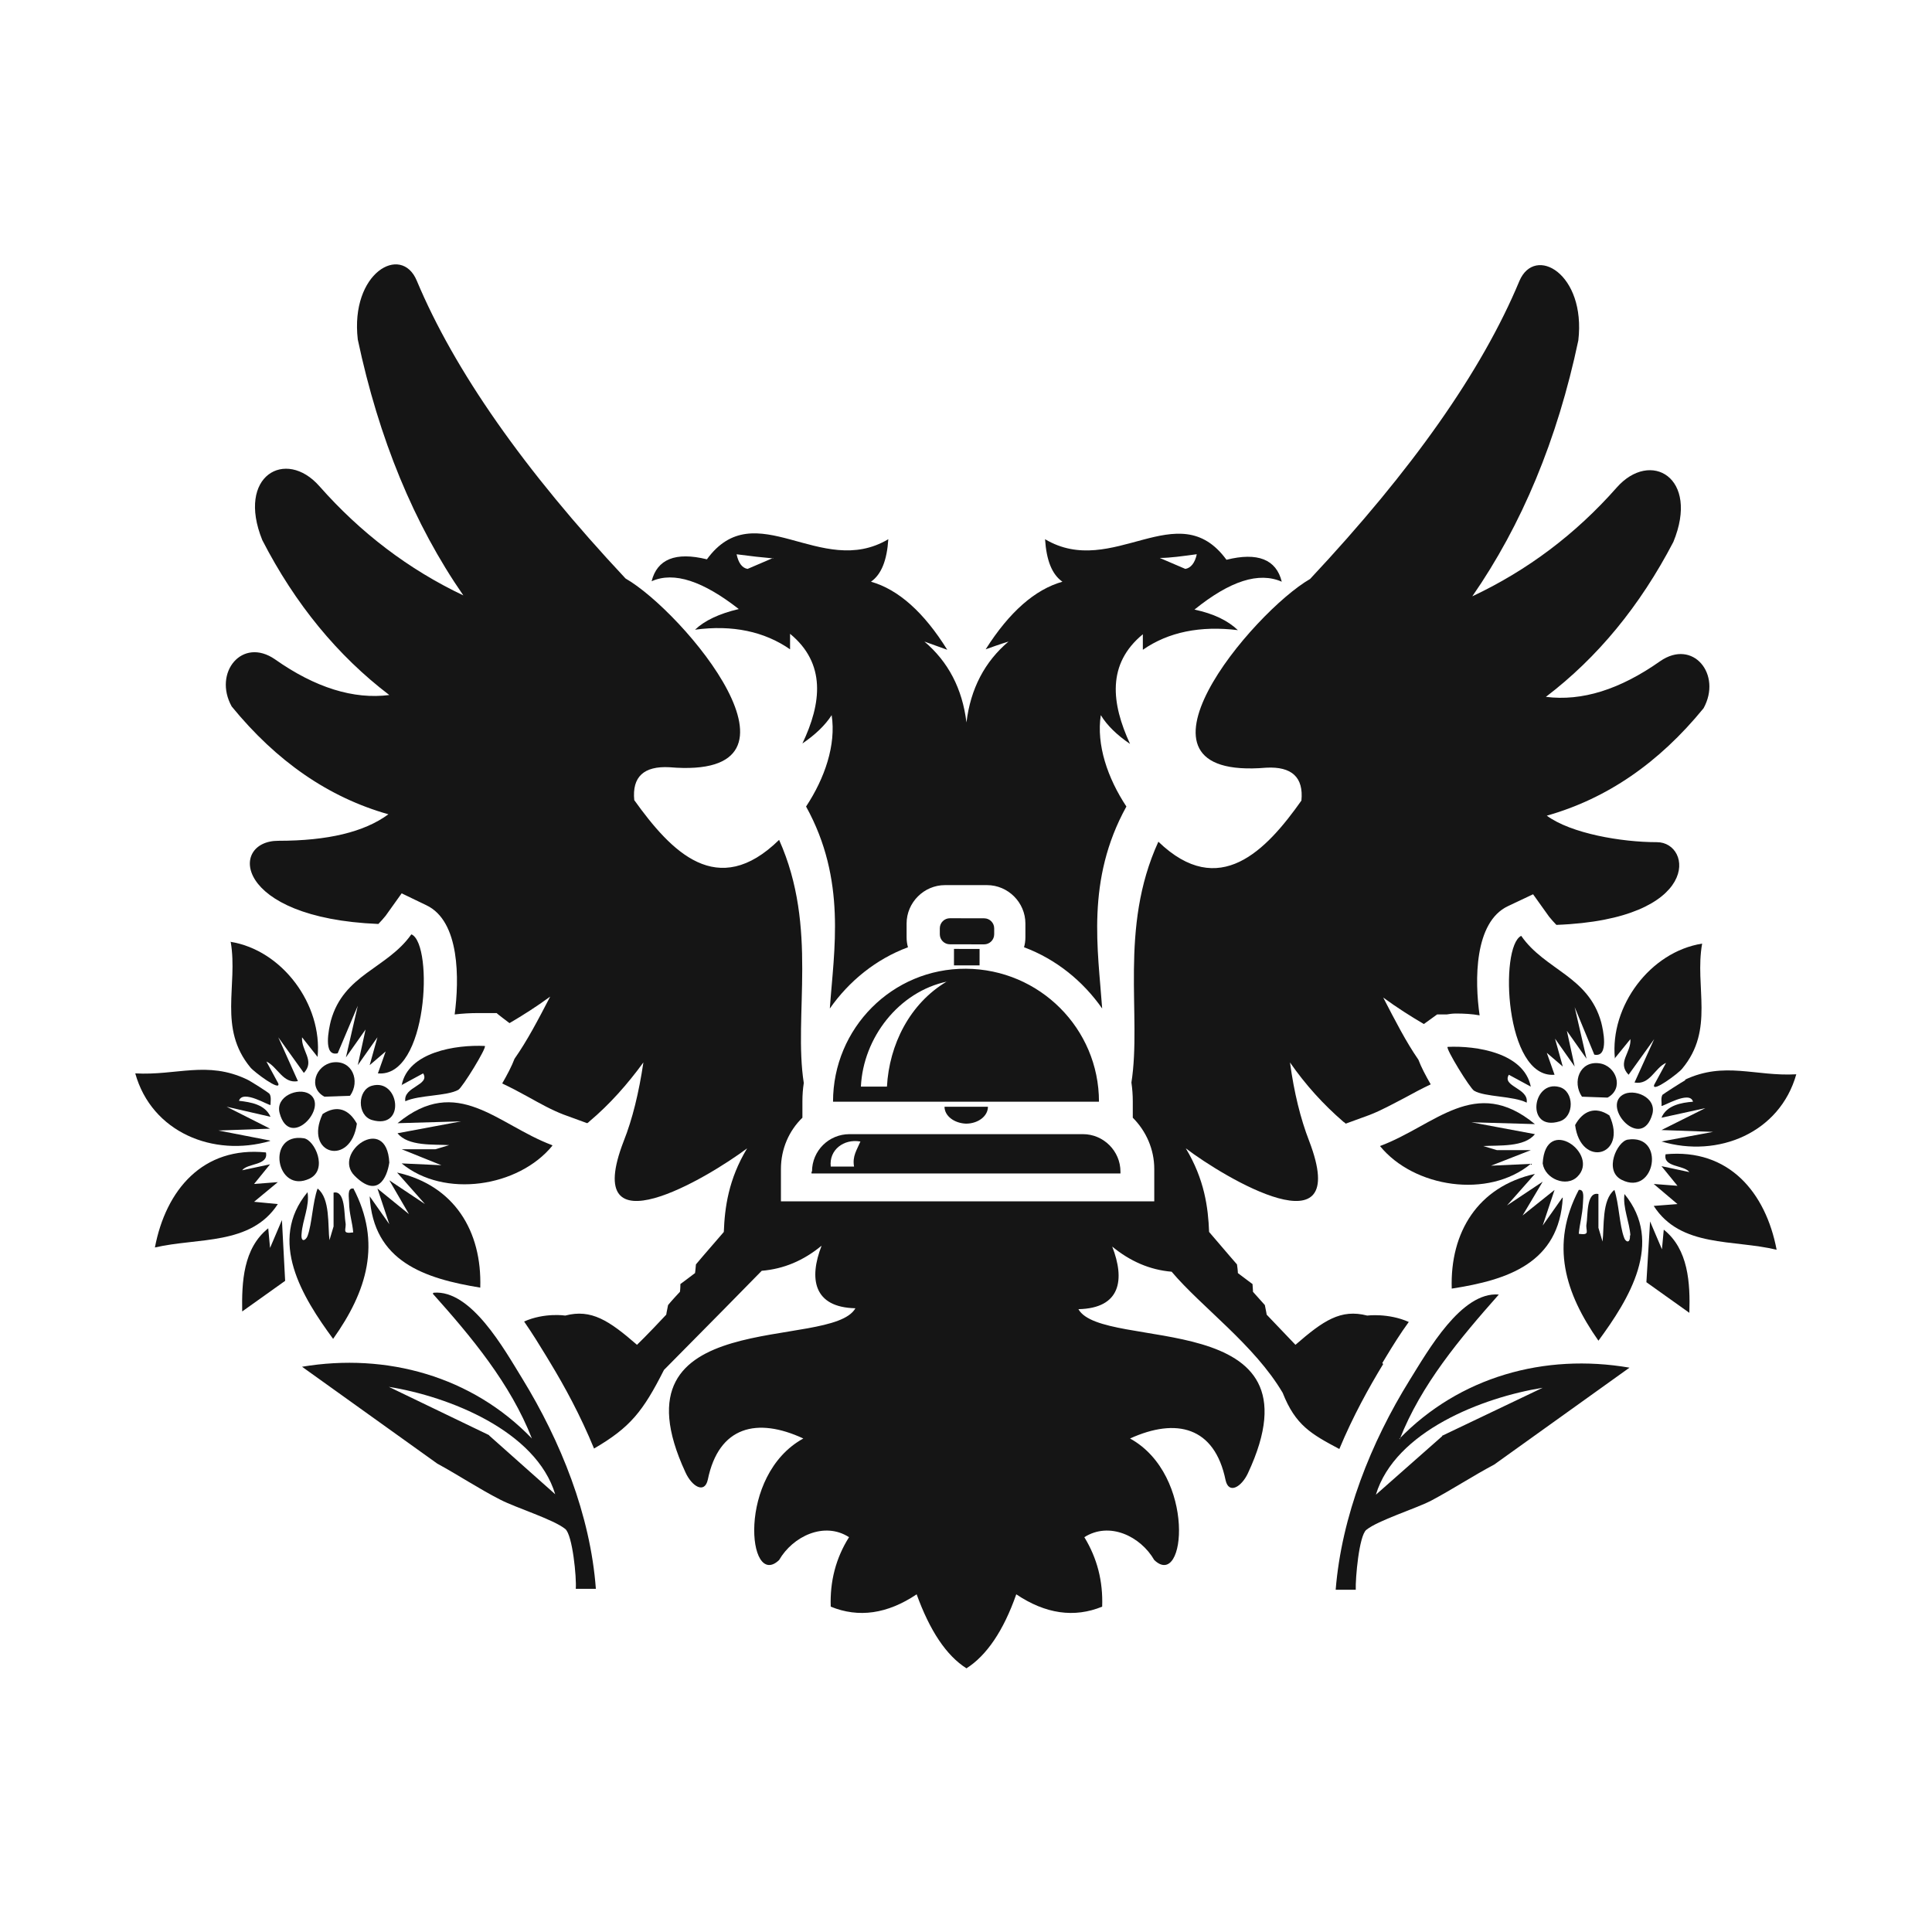 <svg width="110" height="110" viewBox="0 0 110 110" fill="none" xmlns="http://www.w3.org/2000/svg">
  <path fill-rule="evenodd" clip-rule="evenodd"
    d="M24.638 73.654C26.85 76.126 29.061 78.78 30.284 81.902C26.876 78.363 22.01 77.01 17.197 77.817L24.898 83.333C26.095 83.983 27.266 84.764 28.489 85.388C29.399 85.856 31.507 86.507 32.183 87.053C32.599 87.391 32.834 89.837 32.782 90.461H33.926C33.614 86.247 31.923 82.058 29.738 78.493C28.697 76.802 26.824 73.42 24.69 73.602L24.638 73.654ZM27.864 81.72L22.14 78.962C25.549 79.508 30.518 81.459 31.611 85.076L27.838 81.72H27.864Z"
    fill="#151515" />
  <path fill-rule="evenodd" clip-rule="evenodd"
    d="M13.139 53.647C13.555 56.119 12.41 58.538 14.257 60.776C14.466 61.036 16 62.181 15.844 61.686L15.168 60.438C15.818 60.75 16.105 61.712 16.963 61.556L15.844 59.059L17.301 61.088C17.952 60.386 17.145 59.839 17.197 59.059L18.082 60.177C18.368 57.211 16.078 54.089 13.113 53.621L13.139 53.647Z"
    fill="#151515" />
  <path fill-rule="evenodd" clip-rule="evenodd"
    d="M31.429 65.198C28.306 64.028 26.043 61.14 22.635 63.95L26.251 63.846L22.635 64.522C23.233 65.277 24.69 65.147 25.575 65.198L24.794 65.433H22.869L25.132 66.343L22.869 66.239C25.288 68.243 29.529 67.592 31.455 65.225L31.429 65.198Z"
    fill="#151515" />
  <path fill-rule="evenodd" clip-rule="evenodd"
    d="M20.111 67.67C19.747 67.618 19.877 68.216 19.877 68.477C19.877 69.075 20.059 69.569 20.111 70.168C19.409 70.272 19.747 69.986 19.669 69.595C19.591 69.179 19.669 67.748 18.992 67.904V69.829L18.758 70.61C18.654 69.751 18.81 68.242 18.082 67.67C17.796 68.451 17.77 69.673 17.509 70.376C17.405 70.636 17.119 70.766 17.171 70.246C17.223 69.465 17.64 68.659 17.509 67.878C15.22 70.636 17.223 73.862 18.966 76.23C20.892 73.524 21.75 70.766 20.111 67.644V67.67Z"
    fill="#151515" />
  <path fill-rule="evenodd" clip-rule="evenodd"
    d="M23.415 53.205C22.036 55.156 19.565 55.468 18.836 58.122C18.732 58.538 18.368 60.177 19.227 59.969L20.371 57.263L19.695 60.203L20.814 58.616L20.371 60.645L21.49 59.058L21.048 60.645L21.958 59.865L21.516 61.114C24.352 61.374 24.69 53.803 23.441 53.205H23.415Z"
    fill="#151515" />
  <path fill-rule="evenodd" clip-rule="evenodd"
    d="M27.344 73.316C27.448 70.09 25.861 67.488 22.609 66.76L24.196 68.555L22.166 67.202L23.285 69.127L21.49 67.67L22.166 69.7L21.048 68.113C21.256 71.833 24.17 72.796 27.37 73.316H27.344Z"
    fill="#151515" />
  <path fill-rule="evenodd" clip-rule="evenodd"
    d="M15.818 68.555L14.466 68.425L15.818 67.306L14.466 67.41L15.376 66.291L13.789 66.63C14.101 66.213 15.298 66.369 15.142 65.615C11.552 65.251 9.444 67.748 8.82 71.026C11.265 70.454 14.283 70.922 15.818 68.555Z"
    fill="#151515" />
  <path fill-rule="evenodd" clip-rule="evenodd"
    d="M15.376 64.938L12.436 64.366L15.376 64.262L12.904 63.013L15.402 63.586C15.09 62.883 14.283 62.753 13.607 62.675C13.815 61.998 15.35 62.987 15.402 62.909C15.402 62.701 15.454 62.467 15.35 62.285C15.298 62.207 14.231 61.53 14.049 61.452C11.786 60.385 10.069 61.244 7.701 61.114C8.638 64.47 12.15 65.901 15.376 64.964V64.938Z"
    fill="#151515" />
  <path fill-rule="evenodd" clip-rule="evenodd"
    d="M22.843 61.79L24.092 61.114C24.508 61.79 22.947 61.868 23.077 62.701C23.858 62.337 25.445 62.415 26.095 62.05C26.329 61.92 27.734 59.631 27.604 59.553C25.965 59.475 23.233 59.891 22.869 61.79H22.843Z"
    fill="#151515" />
  <path fill-rule="evenodd" clip-rule="evenodd"
    d="M15.376 71.052L15.272 69.934C13.841 71.078 13.763 73.004 13.789 74.669L16.235 72.926L16.052 69.465L15.376 71.052Z"
    fill="#151515" />
  <path fill-rule="evenodd" clip-rule="evenodd"
    d="M17.64 67.098C18.68 66.578 17.926 64.912 17.301 64.808C15.116 64.47 15.714 68.034 17.64 67.098Z"
    fill="#151515" />
  <path fill-rule="evenodd" clip-rule="evenodd"
    d="M22.166 66.187C22.01 63.351 18.888 65.641 20.189 66.942C21.49 68.243 22.036 67.072 22.166 66.187Z"
    fill="#151515" />
  <path fill-rule="evenodd" clip-rule="evenodd"
    d="M18.368 63.429C17.275 65.745 19.981 66.448 20.319 63.976C19.877 63.169 19.201 62.883 18.368 63.429Z"
    fill="#151515" />
  <path fill-rule="evenodd" clip-rule="evenodd"
    d="M18.472 62.441L19.929 62.389C20.527 61.556 20.059 60.334 18.94 60.49C17.978 60.646 17.509 61.921 18.472 62.441Z"
    fill="#151515" />
  <path fill-rule="evenodd" clip-rule="evenodd"
    d="M21.178 61.817C20.345 62.051 20.319 63.508 21.178 63.768C23.129 64.34 22.739 61.374 21.178 61.817Z"
    fill="#151515" />
  <path fill-rule="evenodd" clip-rule="evenodd"
    d="M15.922 63.377C16.495 65.511 18.758 63.013 17.613 62.285C16.989 61.895 15.662 62.415 15.922 63.377Z"
    fill="#151515" />
  <path fill-rule="evenodd" clip-rule="evenodd"
    d="M42.044 34.681C40.951 34.941 40.118 35.331 39.572 35.852C41.705 35.565 43.526 35.956 44.983 36.97V36.086C47.039 37.777 46.779 40.04 45.686 42.33C46.414 41.836 46.987 41.289 47.351 40.717C47.611 42.408 46.961 44.307 45.894 45.92C48.209 50.109 47.481 54.09 47.247 57.42C48.34 55.859 49.875 54.61 51.696 53.933C51.644 53.751 51.618 53.569 51.618 53.361V52.581C51.618 51.384 52.606 50.395 53.803 50.395H56.197C57.394 50.395 58.382 51.384 58.382 52.581V53.361C58.382 53.569 58.356 53.751 58.304 53.933C60.125 54.61 61.66 55.859 62.753 57.42C62.519 54.09 61.816 50.109 64.132 45.92C63.065 44.307 62.415 42.408 62.675 40.717C63.039 41.315 63.612 41.861 64.34 42.356C63.273 40.04 63.013 37.803 65.069 36.112V36.996C66.525 35.982 68.347 35.617 70.48 35.878C69.908 35.331 69.101 34.941 68.008 34.707C70.038 33.068 71.677 32.547 72.978 33.12C72.666 31.845 71.599 31.429 69.83 31.871C67.072 28.099 63.352 32.99 59.501 30.7C59.579 31.897 59.891 32.703 60.49 33.12C58.929 33.562 57.472 34.837 56.119 36.97C56.977 36.658 57.42 36.528 57.42 36.528C56.067 37.673 55.26 39.208 55.026 41.133C54.792 39.208 53.985 37.673 52.632 36.528C52.632 36.528 53.075 36.684 53.933 36.996C52.606 34.863 51.15 33.562 49.589 33.12C50.187 32.703 50.499 31.897 50.577 30.7C46.727 32.99 43.006 28.073 40.248 31.845C38.453 31.403 37.413 31.845 37.1 33.094C38.375 32.521 40.04 33.094 42.069 34.681H42.044ZM68.139 31.559C68.034 32.053 67.8 32.339 67.488 32.391L66.031 31.767C66.63 31.767 67.332 31.663 68.113 31.559H68.139ZM44.021 31.767C44.021 31.767 43.526 31.975 42.564 32.391C42.252 32.339 42.044 32.053 41.939 31.559C42.72 31.663 43.422 31.741 44.021 31.793V31.767Z"
    fill="#151515" />
  <path fill-rule="evenodd" clip-rule="evenodd"
    d="M55 63.976C55.676 63.976 56.249 63.559 56.249 63.013H53.777C53.777 63.533 54.324 63.95 55 63.976Z"
    fill="#151515" />
  <path d="M54.316 54.027L54.315 54.964L55.772 54.966L55.773 54.03L54.316 54.027Z"
    fill="#151515" />
  <path
    d="M53.509 52.853L53.509 53.191C53.508 53.507 53.764 53.764 54.08 53.764L56.031 53.768C56.347 53.768 56.604 53.512 56.605 53.196L56.605 52.858C56.606 52.542 56.35 52.285 56.034 52.285L54.083 52.281C53.767 52.281 53.51 52.536 53.509 52.853Z"
    fill="#151515" />
  <path fill-rule="evenodd" clip-rule="evenodd"
    d="M47.429 62.727H62.571C62.571 58.564 59.189 55.182 55 55.156C50.811 55.13 47.429 58.538 47.429 62.727ZM53.907 55.884C51.8 57.133 50.629 59.475 50.499 61.868H49.016C49.146 59.084 51.175 56.457 53.933 55.884H53.907Z"
    fill="#151515" />
  <path fill-rule="evenodd" clip-rule="evenodd"
    d="M46.206 66.682V66.812H63.794V66.708C63.794 65.537 62.831 64.574 61.66 64.574H48.366C47.195 64.574 46.232 65.511 46.232 66.708H46.206V66.682ZM48.99 64.99C48.782 65.485 48.522 65.823 48.626 66.421H47.299C47.195 65.459 48.053 64.834 48.964 64.99H48.99Z"
    fill="#151515" />
  <path fill-rule="evenodd" clip-rule="evenodd"
    d="M79.69 81.954C80.913 78.832 83.124 76.204 85.336 73.706C83.203 73.524 81.303 76.906 80.263 78.572C78.051 82.136 76.386 86.325 76.048 90.513H77.192C77.166 89.889 77.375 87.443 77.791 87.105C78.467 86.559 80.575 85.908 81.485 85.44C82.708 84.79 83.853 84.035 85.076 83.385L92.777 77.869C87.938 77.037 83.098 78.389 79.664 81.928H79.69V81.954ZM82.11 81.772L78.337 85.102C79.43 81.485 84.425 79.56 87.834 79.014L82.11 81.746V81.772Z"
    fill="#151515" />
  <path fill-rule="evenodd" clip-rule="evenodd"
    d="M91.918 60.281L92.829 59.163C92.881 59.943 92.048 60.489 92.725 61.192L94.182 59.163L93.063 61.634C93.948 61.79 94.208 60.802 94.858 60.516L94.182 61.764C94.025 62.259 95.561 61.114 95.769 60.854C97.642 58.616 96.471 56.197 96.913 53.725C93.948 54.193 91.658 57.289 91.944 60.255H91.918V60.281Z"
    fill="#151515" />
  <path fill-rule="evenodd" clip-rule="evenodd"
    d="M87.157 66.265L84.894 66.37L87.157 65.485H85.232L84.451 65.251C85.336 65.199 86.793 65.329 87.391 64.574L83.775 63.898L87.391 64.002C83.983 61.192 81.719 64.08 78.571 65.251C80.497 67.618 84.737 68.269 87.157 66.265Z"
    fill="#151515" />
  <path fill-rule="evenodd" clip-rule="evenodd"
    d="M92.803 70.324C92.829 70.844 92.543 70.714 92.465 70.454C92.204 69.752 92.178 68.529 91.918 67.748C91.19 68.321 91.346 69.83 91.242 70.688L91.008 69.908V67.983C90.305 67.826 90.409 69.257 90.331 69.674C90.253 70.064 90.591 70.35 89.889 70.246C89.941 69.674 90.097 69.153 90.123 68.555C90.123 68.295 90.253 67.696 89.889 67.748C88.25 70.87 89.108 73.628 91.008 76.334C92.751 73.966 94.754 70.74 92.49 67.983C92.386 68.763 92.777 69.57 92.829 70.35L92.803 70.324Z"
    fill="#151515" />
  <path fill-rule="evenodd" clip-rule="evenodd"
    d="M91.164 58.2C90.435 55.572 87.964 55.234 86.611 53.283C85.362 53.881 85.674 61.426 88.51 61.192L88.068 59.943L88.978 60.724L88.536 59.136L89.655 60.724L89.212 58.694L90.331 60.281L89.655 57.341L90.773 60.047C91.632 60.229 91.268 58.59 91.164 58.2Z"
    fill="#151515" />
  <path fill-rule="evenodd" clip-rule="evenodd"
    d="M88.952 68.191L87.834 69.778L88.51 67.749L86.689 69.205L87.834 67.28L85.804 68.633L87.391 66.838C84.139 67.566 82.552 70.168 82.656 73.368C85.856 72.874 88.77 71.911 88.978 68.191H88.952Z"
    fill="#151515" />
  <path fill-rule="evenodd" clip-rule="evenodd"
    d="M94.832 65.719C94.676 66.474 95.873 66.318 96.185 66.734L94.598 66.396L95.508 67.514L94.156 67.41L95.508 68.555L94.156 68.659C95.691 71.053 98.709 70.558 101.154 71.157C100.53 67.879 98.422 65.381 94.832 65.719Z"
    fill="#151515" />
  <path fill-rule="evenodd" clip-rule="evenodd"
    d="M95.951 61.505C95.795 61.583 94.702 62.285 94.65 62.337C94.546 62.545 94.624 62.753 94.598 62.961C94.65 63.039 96.211 62.051 96.393 62.727C95.717 62.779 94.884 62.935 94.598 63.638L97.096 63.092L94.598 64.34L97.538 64.444L94.598 64.991C97.824 65.953 101.336 64.496 102.273 61.166C99.931 61.296 98.188 60.412 95.925 61.478H95.951V61.505Z"
    fill="#151515" />
  <path fill-rule="evenodd" clip-rule="evenodd"
    d="M82.422 59.605C82.292 59.683 83.697 61.972 83.931 62.103C84.555 62.467 86.142 62.389 86.923 62.779C87.053 61.947 85.492 61.868 85.908 61.192L87.157 61.868C86.767 59.943 84.061 59.527 82.422 59.605Z"
    fill="#151515" />
  <path fill-rule="evenodd" clip-rule="evenodd"
    d="M94.728 70.012L94.624 71.13L93.948 69.543L93.739 73.004L96.185 74.747C96.237 73.056 96.133 71.13 94.728 70.012Z"
    fill="#151515" />
  <path fill-rule="evenodd" clip-rule="evenodd"
    d="M92.673 64.886C92.074 64.99 91.294 66.656 92.334 67.176C94.234 68.138 94.858 64.548 92.673 64.886Z"
    fill="#151515" />
  <path fill-rule="evenodd" clip-rule="evenodd"
    d="M89.811 66.994C91.112 65.719 87.99 63.429 87.834 66.239C87.964 67.124 89.186 67.618 89.811 66.994Z"
    fill="#151515" />
  <path fill-rule="evenodd" clip-rule="evenodd"
    d="M91.632 63.508C90.826 62.961 90.123 63.248 89.681 64.054C89.993 66.526 92.699 65.823 91.632 63.508Z"
    fill="#151515" />
  <path fill-rule="evenodd" clip-rule="evenodd"
    d="M91.06 60.541C89.941 60.385 89.499 61.608 90.071 62.441L91.528 62.493C92.49 61.972 92.022 60.672 91.06 60.541Z"
    fill="#151515" />
  <path fill-rule="evenodd" clip-rule="evenodd"
    d="M88.796 63.846C89.655 63.586 89.629 62.129 88.796 61.894C87.235 61.452 86.845 64.444 88.796 63.846Z"
    fill="#151515" />
  <path fill-rule="evenodd" clip-rule="evenodd"
    d="M92.386 62.337C91.216 63.066 93.479 65.563 94.078 63.43C94.338 62.467 93.011 61.947 92.386 62.337Z"
    fill="#151515" />
  <path fill-rule="evenodd" clip-rule="evenodd"
    d="M78.701 77.609L78.936 77.219C79.3 76.62 79.716 75.944 80.21 75.267C79.04 74.747 77.843 74.903 77.843 74.903C76.334 74.513 75.345 75.189 73.758 76.568C73.758 76.568 73.186 75.97 72.119 74.851C72.119 74.851 72.093 74.669 72.015 74.305C72.015 74.305 71.781 74.045 71.339 73.55C71.339 73.55 71.339 73.42 71.313 73.108C71.313 73.108 71.026 72.9 70.48 72.484C70.48 72.484 70.48 72.328 70.428 71.989C70.428 71.989 69.882 71.365 68.841 70.142C68.789 68.763 68.581 67.15 67.514 65.381C69.7 67.046 77.01 71.417 74.539 64.965C74.044 63.69 73.68 62.207 73.446 60.49C74.331 61.765 75.345 62.883 76.49 63.872C76.542 63.898 76.568 63.924 76.62 63.976L77.973 63.482C78.65 63.221 79.3 62.857 80.002 62.493C80.471 62.233 80.965 61.973 81.459 61.739C81.173 61.244 80.913 60.75 80.757 60.334C80.054 59.319 79.456 58.148 78.754 56.795C79.534 57.368 80.315 57.862 81.069 58.304L81.824 57.758H82.37C82.526 57.732 82.708 57.706 82.89 57.706C83.359 57.706 83.827 57.732 84.243 57.81C83.957 55.833 83.931 52.502 85.856 51.592L87.287 50.916L88.198 52.19C88.328 52.346 88.458 52.502 88.614 52.659C96.913 52.346 96.367 47.95 94.338 47.95C92.308 47.95 89.447 47.455 88.068 46.441C91.476 45.478 94.442 43.449 96.992 40.327C98.058 38.401 96.393 36.346 94.52 37.647C92.23 39.26 90.071 39.936 88.016 39.676C90.956 37.439 93.375 34.499 95.274 30.856C96.783 27.188 93.974 25.575 92.048 27.76C89.707 30.414 86.975 32.469 83.827 33.952C86.637 29.894 88.666 25.055 89.863 19.383C90.305 15.584 87.391 13.919 86.507 16.001C84.373 21.126 80.393 26.772 74.591 32.964C71.339 34.837 63.221 44.463 72.093 43.709C73.55 43.631 74.227 44.255 74.097 45.582C72.093 48.418 69.413 51.254 65.953 47.923C63.69 52.867 65.017 57.81 64.418 61.635C64.47 61.999 64.496 62.337 64.496 62.701V63.638C65.251 64.392 65.719 65.433 65.719 66.552V68.399H44.463V66.552C44.463 65.407 44.931 64.366 45.686 63.638V62.701C45.686 62.337 45.712 61.999 45.764 61.66C45.166 57.81 46.596 52.815 44.359 47.819C40.847 51.254 38.219 48.496 36.112 45.556C35.982 44.229 36.658 43.605 38.115 43.683C46.987 44.437 38.895 34.811 35.617 32.938C29.816 26.746 25.861 21.074 23.727 15.975C22.843 13.867 19.929 15.532 20.371 19.331C21.568 24.977 23.571 29.842 26.381 33.9C23.259 32.417 20.527 30.336 18.186 27.682C16.261 25.497 13.451 27.084 14.934 30.752C16.807 34.395 19.227 37.335 22.166 39.572C20.137 39.832 17.952 39.156 15.662 37.543C13.789 36.242 12.124 38.297 13.191 40.222C15.74 43.344 18.706 45.4 22.114 46.362C20.736 47.377 18.654 47.871 15.844 47.871C13.034 47.871 13.269 52.268 21.542 52.607C21.698 52.45 21.828 52.294 21.958 52.138L22.869 50.863L24.274 51.54C26.199 52.45 26.147 55.781 25.887 57.758C26.329 57.706 26.771 57.68 27.24 57.68H28.28C28.28 57.706 29.009 58.252 29.009 58.252C29.764 57.81 30.544 57.316 31.325 56.743C30.622 58.096 30.024 59.241 29.295 60.282C29.139 60.698 28.879 61.192 28.593 61.687C29.087 61.921 29.581 62.181 30.05 62.441C30.752 62.831 31.403 63.196 32.079 63.456L33.432 63.95C33.484 63.924 33.51 63.898 33.562 63.846C34.707 62.883 35.721 61.739 36.632 60.49C36.372 62.233 36.008 63.716 35.513 64.965C33.016 71.417 40.326 67.046 42.538 65.381C41.471 67.15 41.263 68.763 41.211 70.142C40.144 71.365 39.624 71.989 39.624 71.989C39.598 72.328 39.572 72.484 39.572 72.484C39.026 72.9 38.739 73.108 38.739 73.108C38.739 73.394 38.713 73.55 38.713 73.55C38.245 74.045 38.037 74.305 38.037 74.305C37.959 74.669 37.933 74.851 37.933 74.851C36.84 76.022 36.268 76.568 36.268 76.568C34.681 75.189 33.666 74.513 32.183 74.903C32.183 74.903 31.012 74.721 29.841 75.241C30.31 75.918 30.726 76.594 31.09 77.193L31.325 77.583C32.131 78.91 33.042 80.575 33.822 82.474C35.877 81.277 36.606 80.367 37.803 77.999C40.508 75.267 42.356 73.394 43.37 72.353C44.619 72.249 45.738 71.781 46.779 70.923C46.05 72.796 46.31 74.435 48.704 74.487C47.325 76.933 34.577 74.227 39.026 83.827C39.39 84.633 40.118 85.076 40.3 84.243C40.925 81.199 43.11 80.679 45.738 81.902C41.94 83.983 42.564 90.539 44.359 88.822C45.139 87.469 46.935 86.611 48.34 87.521C47.585 88.718 47.247 90.045 47.299 91.476C48.886 92.126 50.525 91.892 52.19 90.774C52.945 92.855 53.881 94.26 55.026 94.988C56.171 94.26 57.133 92.855 57.862 90.774C59.527 91.892 61.166 92.126 62.753 91.476C62.805 90.019 62.467 88.718 61.738 87.521C63.169 86.611 64.939 87.469 65.719 88.822C67.514 90.539 68.113 83.983 64.34 81.902C66.968 80.705 69.153 81.225 69.778 84.269C69.96 85.102 70.688 84.66 71.052 83.879C75.527 74.305 62.779 76.984 61.4 74.539C63.82 74.487 64.054 72.848 63.325 70.975C64.34 71.807 65.459 72.302 66.708 72.406C68.425 74.435 71.417 76.568 73.03 79.3C73.758 81.147 74.643 81.642 76.256 82.5C77.036 80.627 77.947 78.988 78.754 77.661L78.701 77.609Z"
    fill="#151515" />
</svg>
